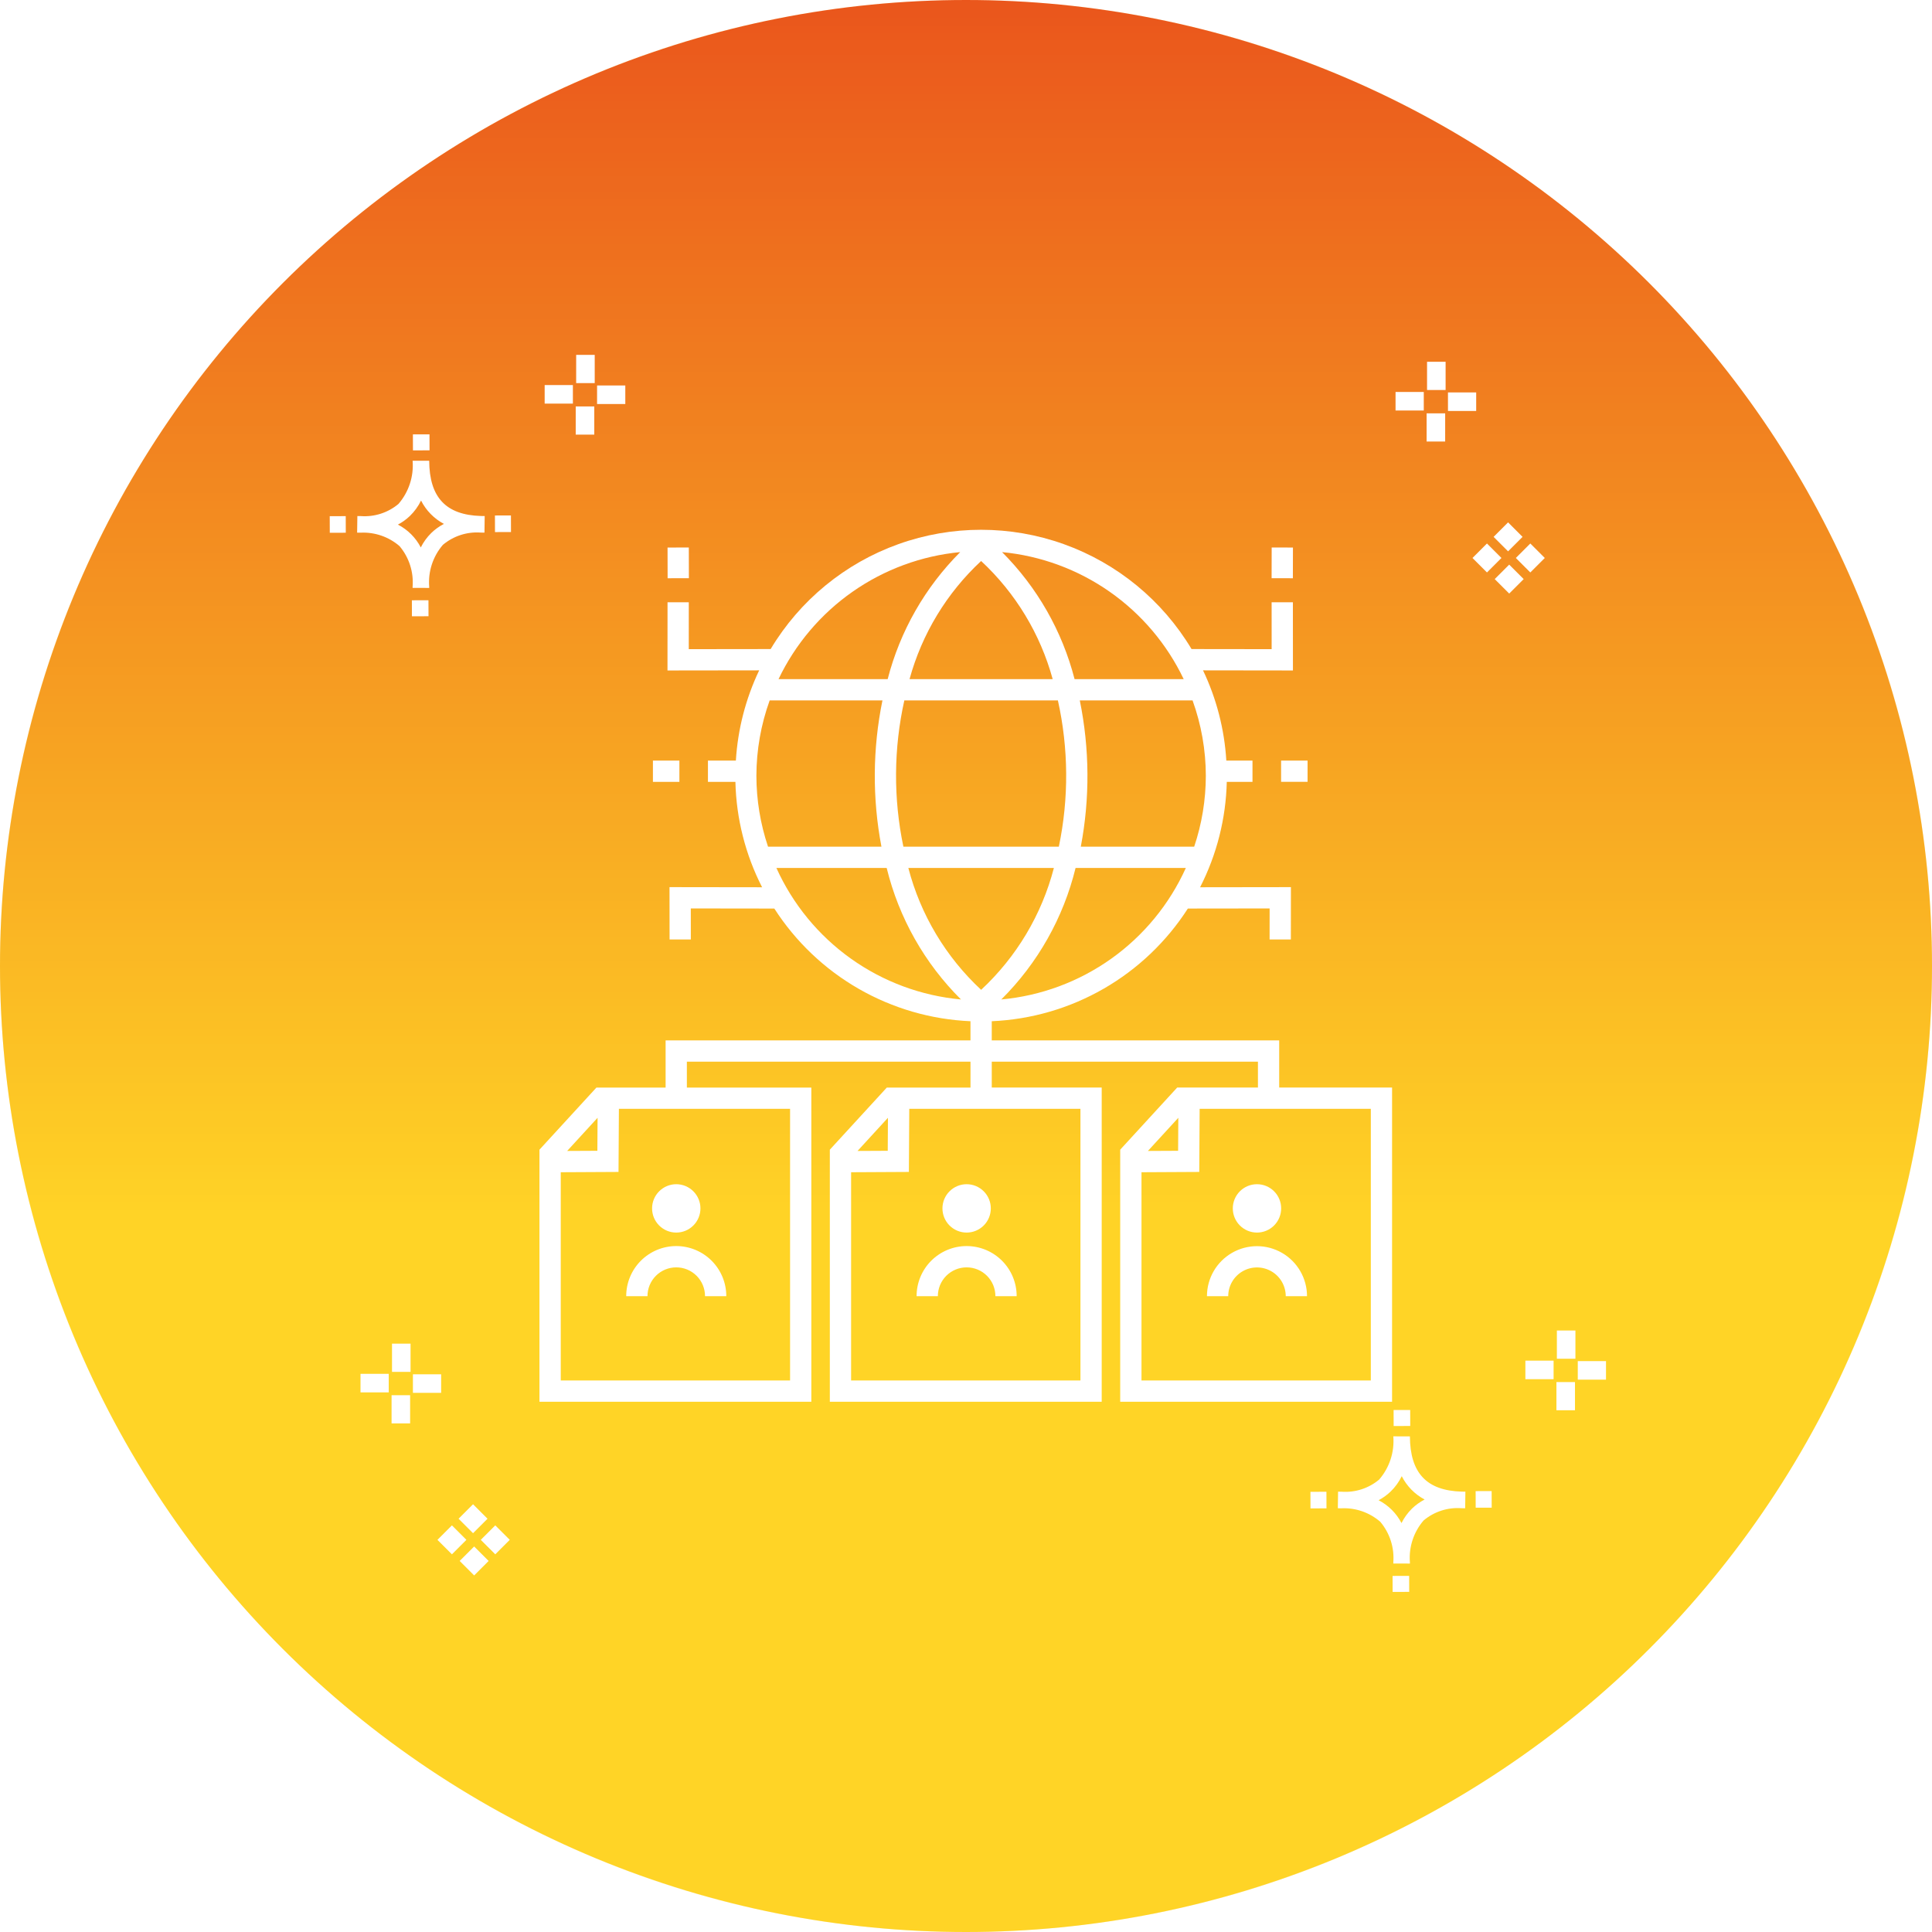 <svg xmlns="http://www.w3.org/2000/svg" xmlns:xlink="http://www.w3.org/1999/xlink" width="810" viewBox="0 0 810 810" height="810"><defs><linearGradient xmlns:xlink="http://www.w3.org/1999/xlink" x1="1770.926" gradientTransform="rotate(90 6565.577 -4614.861) scale(6.313)" y1="244.834" x2="1899.226" gradientUnits="userSpaceOnUse" y2="244.834" xlink:type="simple" xlink:actuate="onLoad" id="b" xlink:show="other"><stop stop-color="#EA561C" offset="0"></stop><stop stop-color="#EA571C" offset=".004"></stop><stop stop-color="#EA571C" offset=".008"></stop><stop stop-color="#EA581C" offset=".012"></stop><stop stop-color="#EB591C" offset=".016"></stop><stop stop-color="#EB5A1C" offset=".02"></stop><stop stop-color="#EB5B1C" offset=".023"></stop><stop stop-color="#EB5B1C" offset=".027"></stop><stop stop-color="#EB5C1D" offset=".031"></stop><stop stop-color="#EB5D1D" offset=".035"></stop><stop stop-color="#EB5E1D" offset=".039"></stop><stop stop-color="#EC5E1D" offset=".043"></stop><stop stop-color="#EC5F1D" offset=".047"></stop><stop stop-color="#EC601D" offset=".051"></stop><stop stop-color="#EC611D" offset=".055"></stop><stop stop-color="#EC621D" offset=".059"></stop><stop stop-color="#EC621D" offset=".063"></stop><stop stop-color="#EC631D" offset=".066"></stop><stop stop-color="#EC641D" offset=".07"></stop><stop stop-color="#ED651D" offset=".074"></stop><stop stop-color="#ED651D" offset=".078"></stop><stop stop-color="#ED661D" offset=".082"></stop><stop stop-color="#ED671D" offset=".086"></stop><stop stop-color="#ED681D" offset=".09"></stop><stop stop-color="#ED691E" offset=".094"></stop><stop stop-color="#ED691E" offset=".098"></stop><stop stop-color="#ED6A1E" offset=".102"></stop><stop stop-color="#EE6B1E" offset=".105"></stop><stop stop-color="#EE6C1E" offset=".109"></stop><stop stop-color="#EE6C1E" offset=".113"></stop><stop stop-color="#EE6D1E" offset=".117"></stop><stop stop-color="#EE6E1E" offset=".121"></stop><stop stop-color="#EE6F1E" offset=".125"></stop><stop stop-color="#EE701E" offset=".129"></stop><stop stop-color="#EE701E" offset=".133"></stop><stop stop-color="#EF711E" offset=".137"></stop><stop stop-color="#EF721E" offset=".141"></stop><stop stop-color="#EF731E" offset=".145"></stop><stop stop-color="#EF731E" offset=".148"></stop><stop stop-color="#EF741E" offset=".152"></stop><stop stop-color="#EF751E" offset=".156"></stop><stop stop-color="#EF761F" offset=".16"></stop><stop stop-color="#EF761F" offset=".164"></stop><stop stop-color="#F0771F" offset=".168"></stop><stop stop-color="#F0781F" offset=".172"></stop><stop stop-color="#F0791F" offset=".176"></stop><stop stop-color="#F07A1F" offset=".18"></stop><stop stop-color="#F07A1F" offset=".184"></stop><stop stop-color="#F07B1F" offset=".188"></stop><stop stop-color="#F07C1F" offset=".191"></stop><stop stop-color="#F17D1F" offset=".195"></stop><stop stop-color="#F17D1F" offset=".199"></stop><stop stop-color="#F17E1F" offset=".203"></stop><stop stop-color="#F17F1F" offset=".207"></stop><stop stop-color="#F1801F" offset=".211"></stop><stop stop-color="#F1811F" offset=".215"></stop><stop stop-color="#F1811F" offset=".219"></stop><stop stop-color="#F18220" offset=".223"></stop><stop stop-color="#F28320" offset=".227"></stop><stop stop-color="#F28420" offset=".23"></stop><stop stop-color="#F28420" offset=".234"></stop><stop stop-color="#F28520" offset=".238"></stop><stop stop-color="#F28620" offset=".242"></stop><stop stop-color="#F28720" offset=".246"></stop><stop stop-color="#F28820" offset=".25"></stop><stop stop-color="#F28820" offset=".254"></stop><stop stop-color="#F38920" offset=".258"></stop><stop stop-color="#F38A20" offset=".262"></stop><stop stop-color="#F38B20" offset=".266"></stop><stop stop-color="#F38B20" offset=".27"></stop><stop stop-color="#F38C20" offset=".273"></stop><stop stop-color="#F38D20" offset=".277"></stop><stop stop-color="#F38E20" offset=".281"></stop><stop stop-color="#F38E21" offset=".285"></stop><stop stop-color="#F48F21" offset=".289"></stop><stop stop-color="#F49021" offset=".293"></stop><stop stop-color="#F49121" offset=".297"></stop><stop stop-color="#F49221" offset=".301"></stop><stop stop-color="#F49221" offset=".305"></stop><stop stop-color="#F49321" offset=".309"></stop><stop stop-color="#F49421" offset=".313"></stop><stop stop-color="#F59521" offset=".316"></stop><stop stop-color="#F59521" offset=".32"></stop><stop stop-color="#F59621" offset=".324"></stop><stop stop-color="#F59721" offset=".328"></stop><stop stop-color="#F59821" offset=".332"></stop><stop stop-color="#F59921" offset=".336"></stop><stop stop-color="#F59921" offset=".34"></stop><stop stop-color="#F59A21" offset=".344"></stop><stop stop-color="#F69B21" offset=".348"></stop><stop stop-color="#F69C22" offset=".352"></stop><stop stop-color="#F69C22" offset=".355"></stop><stop stop-color="#F69D22" offset=".359"></stop><stop stop-color="#F69E22" offset=".363"></stop><stop stop-color="#F69F22" offset=".367"></stop><stop stop-color="#F6A022" offset=".371"></stop><stop stop-color="#F6A022" offset=".375"></stop><stop stop-color="#F7A122" offset=".379"></stop><stop stop-color="#F7A222" offset=".383"></stop><stop stop-color="#F7A322" offset=".387"></stop><stop stop-color="#F7A322" offset=".391"></stop><stop stop-color="#F7A422" offset=".395"></stop><stop stop-color="#F7A522" offset=".398"></stop><stop stop-color="#F7A622" offset=".402"></stop><stop stop-color="#F7A722" offset=".406"></stop><stop stop-color="#F8A722" offset=".41"></stop><stop stop-color="#F8A823" offset=".414"></stop><stop stop-color="#F8A923" offset=".418"></stop><stop stop-color="#F8AA23" offset=".422"></stop><stop stop-color="#F8AA23" offset=".426"></stop><stop stop-color="#F8AB23" offset=".43"></stop><stop stop-color="#F8AC23" offset=".434"></stop><stop stop-color="#F8AD23" offset=".438"></stop><stop stop-color="#F9AD23" offset=".441"></stop><stop stop-color="#F9AE23" offset=".445"></stop><stop stop-color="#F9AF23" offset=".449"></stop><stop stop-color="#F9B023" offset=".453"></stop><stop stop-color="#F9B123" offset=".457"></stop><stop stop-color="#F9B123" offset=".461"></stop><stop stop-color="#F9B223" offset=".465"></stop><stop stop-color="#FAB323" offset=".469"></stop><stop stop-color="#FAB423" offset=".473"></stop><stop stop-color="#FAB424" offset=".477"></stop><stop stop-color="#FAB524" offset=".48"></stop><stop stop-color="#FAB624" offset=".484"></stop><stop stop-color="#FAB724" offset=".488"></stop><stop stop-color="#FAB824" offset=".492"></stop><stop stop-color="#FAB824" offset=".496"></stop><stop stop-color="#FBB924" offset=".5"></stop><stop stop-color="#FBBA24" offset=".504"></stop><stop stop-color="#FBBB24" offset=".508"></stop><stop stop-color="#FBBB24" offset=".512"></stop><stop stop-color="#FBBC24" offset=".516"></stop><stop stop-color="#FBBD24" offset=".52"></stop><stop stop-color="#FBBE24" offset=".523"></stop><stop stop-color="#FBBF24" offset=".527"></stop><stop stop-color="#FCBF24" offset=".531"></stop><stop stop-color="#FCC024" offset=".535"></stop><stop stop-color="#FCC124" offset=".539"></stop><stop stop-color="#FCC225" offset=".543"></stop><stop stop-color="#FCC225" offset=".547"></stop><stop stop-color="#FCC325" offset=".551"></stop><stop stop-color="#FCC425" offset=".555"></stop><stop stop-color="#FCC525" offset=".559"></stop><stop stop-color="#FDC625" offset=".563"></stop><stop stop-color="#FDC625" offset=".566"></stop><stop stop-color="#FDC725" offset=".57"></stop><stop stop-color="#FDC825" offset=".574"></stop><stop stop-color="#FDC925" offset=".578"></stop><stop stop-color="#FDC925" offset=".582"></stop><stop stop-color="#FDCA25" offset=".586"></stop><stop stop-color="#FECB25" offset=".59"></stop><stop stop-color="#FECC25" offset=".594"></stop><stop stop-color="#FECC25" offset=".598"></stop><stop stop-color="#FECD25" offset=".602"></stop><stop stop-color="#FECE26" offset=".605"></stop><stop stop-color="#FECF26" offset=".609"></stop><stop stop-color="#FED026" offset=".613"></stop><stop stop-color="#FED026" offset=".617"></stop><stop stop-color="#FFD126" offset=".621"></stop><stop stop-color="#FFD226" offset=".625"></stop><stop stop-color="#FFD326" offset=".629"></stop><stop stop-color="#FFD326" offset=".633"></stop><stop stop-color="#FFD426" offset=".641"></stop><stop stop-color="#FFD426" offset=".656"></stop><stop stop-color="#FFD426" offset=".688"></stop><stop stop-color="#FFD426" offset=".75"></stop><stop stop-color="#FFD426" offset="1"></stop></linearGradient><clipPath id="a"><path d="M 810 405 C 810 411.629 809.836 418.254 809.512 424.871 C 809.188 431.492 808.699 438.102 808.051 444.695 C 807.398 451.293 806.59 457.871 805.617 464.426 C 804.645 470.98 803.512 477.512 802.219 484.012 C 800.926 490.512 799.473 496.977 797.863 503.406 C 796.254 509.836 794.484 516.223 792.562 522.566 C 790.637 528.906 788.559 535.199 786.324 541.441 C 784.094 547.68 781.707 553.863 779.172 559.988 C 776.633 566.109 773.949 572.168 771.117 578.16 C 768.281 584.152 765.301 590.07 762.18 595.914 C 759.055 601.762 755.789 607.527 752.379 613.211 C 748.973 618.898 745.426 624.496 741.746 630.004 C 738.062 635.516 734.246 640.934 730.301 646.258 C 726.352 651.582 722.273 656.805 718.07 661.93 C 713.863 667.055 709.535 672.07 705.086 676.98 C 700.633 681.891 696.066 686.691 691.379 691.379 C 686.691 696.066 681.891 700.633 676.98 705.086 C 672.07 709.535 667.055 713.863 661.93 718.07 C 656.805 722.273 651.582 726.352 646.258 730.301 C 640.934 734.246 635.516 738.062 630.004 741.746 C 624.496 745.426 618.898 748.973 613.211 752.379 C 607.527 755.789 601.762 759.055 595.914 762.18 C 590.07 765.301 584.152 768.281 578.16 771.117 C 572.168 773.949 566.109 776.633 559.988 779.172 C 553.863 781.707 547.68 784.094 541.441 786.324 C 535.199 788.559 528.906 790.637 522.566 792.562 C 516.223 794.484 509.836 796.254 503.406 797.863 C 496.977 799.473 490.512 800.926 484.012 802.219 C 477.512 803.512 470.98 804.645 464.426 805.617 C 457.871 806.59 451.293 807.398 444.695 808.051 C 438.102 808.699 431.492 809.188 424.871 809.512 C 418.254 809.836 411.629 810 405 810 C 398.371 810 391.746 809.836 385.129 809.512 C 378.508 809.188 371.898 808.699 365.305 808.051 C 358.707 807.398 352.129 806.59 345.574 805.617 C 339.02 804.645 332.488 803.512 325.988 802.219 C 319.488 800.926 313.023 799.473 306.594 797.863 C 300.164 796.254 293.777 794.484 287.434 792.562 C 281.094 790.637 274.801 788.559 268.559 786.324 C 262.32 784.094 256.137 781.707 250.012 779.172 C 243.891 776.633 237.832 773.949 231.84 771.117 C 225.848 768.281 219.93 765.301 214.086 762.18 C 208.238 759.055 202.473 755.789 196.789 752.379 C 191.102 748.973 185.504 745.426 179.992 741.746 C 174.484 738.062 169.066 734.246 163.742 730.301 C 158.418 726.352 153.195 722.273 148.07 718.07 C 142.945 713.863 137.93 709.535 133.02 705.086 C 128.109 700.633 123.309 696.066 118.621 691.379 C 113.934 686.691 109.367 681.891 104.914 676.98 C 100.465 672.07 96.137 667.055 91.93 661.93 C 87.727 656.805 83.648 651.582 79.699 646.258 C 75.754 640.934 71.938 635.516 68.254 630.004 C 64.574 624.496 61.027 618.898 57.621 613.211 C 54.211 607.527 50.945 601.762 47.82 595.914 C 44.699 590.07 41.719 584.152 38.883 578.16 C 36.051 572.168 33.367 566.109 30.828 559.988 C 28.293 553.863 25.906 547.68 23.676 541.441 C 21.441 535.199 19.363 528.906 17.438 522.566 C 15.516 516.223 13.746 509.836 12.137 503.406 C 10.527 496.977 9.074 490.512 7.781 484.012 C 6.488 477.512 5.355 470.98 4.383 464.426 C 3.41 457.871 2.602 451.293 1.949 444.695 C 1.301 438.102 0.812 431.492 0.488 424.871 C 0.164 418.254 0 411.629 0 405 C 0 398.371 0.164 391.746 0.488 385.129 C 0.812 378.508 1.301 371.898 1.949 365.305 C 2.602 358.707 3.41 352.129 4.383 345.574 C 5.355 339.02 6.488 332.488 7.781 325.988 C 9.074 319.488 10.527 313.023 12.137 306.594 C 13.746 300.164 15.516 293.777 17.438 287.434 C 19.363 281.094 21.441 274.801 23.676 268.559 C 25.906 262.32 28.293 256.137 30.828 250.012 C 33.367 243.891 36.051 237.832 38.883 231.84 C 41.719 225.848 44.699 219.93 47.82 214.086 C 50.945 208.238 54.211 202.473 57.621 196.789 C 61.027 191.102 64.574 185.504 68.254 179.992 C 71.938 174.484 75.754 169.066 79.699 163.742 C 83.648 158.418 87.727 153.195 91.93 148.07 C 96.137 142.945 100.465 137.93 104.914 133.02 C 109.367 128.109 113.934 123.309 118.621 118.621 C 123.309 113.934 128.109 109.367 133.02 104.914 C 137.93 100.465 142.945 96.137 148.07 91.93 C 153.195 87.727 158.418 83.648 163.742 79.699 C 169.066 75.754 174.484 71.938 179.992 68.254 C 185.504 64.574 191.102 61.027 196.789 57.621 C 202.473 54.211 208.238 50.945 214.086 47.82 C 219.93 44.699 225.848 41.719 231.84 38.883 C 237.832 36.051 243.891 33.367 250.012 30.828 C 256.137 28.293 262.32 25.906 268.559 23.676 C 274.801 21.441 281.094 19.363 287.434 17.438 C 293.777 15.516 300.164 13.746 306.594 12.137 C 313.023 10.527 319.488 9.074 325.988 7.781 C 332.488 6.488 339.02 5.355 345.574 4.383 C 352.129 3.41 358.707 2.602 365.305 1.949 C 371.898 1.301 378.508 0.812 385.129 0.488 C 391.746 0.164 398.371 0 405 0 C 411.629 0 418.254 0.164 424.871 0.488 C 431.492 0.812 438.102 1.301 444.695 1.949 C 451.293 2.602 457.871 3.41 464.426 4.383 C 470.98 5.355 477.512 6.488 484.012 7.781 C 490.512 9.074 496.977 10.527 503.406 12.137 C 509.836 13.746 516.223 15.516 522.566 17.438 C 528.906 19.363 535.199 21.441 541.441 23.676 C 547.68 25.906 553.863 28.293 559.988 30.828 C 566.109 33.367 572.168 36.051 578.16 38.883 C 584.152 41.719 590.07 44.699 595.914 47.82 C 601.762 50.945 607.527 54.211 613.211 57.621 C 618.898 61.027 624.496 64.574 630.004 68.254 C 635.516 71.938 640.934 75.754 646.258 79.699 C 651.582 83.648 656.805 87.727 661.93 91.93 C 667.055 96.137 672.07 100.465 676.98 104.914 C 681.891 109.367 686.691 113.934 691.379 118.621 C 696.066 123.309 700.633 128.109 705.086 133.02 C 709.535 137.93 713.863 142.945 718.07 148.07 C 722.273 153.195 726.352 158.418 730.301 163.742 C 734.246 169.066 738.062 174.484 741.746 179.992 C 745.426 185.504 748.973 191.102 752.379 196.789 C 755.789 202.473 759.055 208.238 762.18 214.086 C 765.301 219.93 768.281 225.848 771.117 231.84 C 773.949 237.832 776.633 243.891 779.172 250.012 C 781.707 256.137 784.094 262.32 786.324 268.559 C 788.559 274.801 790.637 281.094 792.562 287.434 C 794.484 293.777 796.254 300.164 797.863 306.594 C 799.473 313.023 800.926 319.488 802.219 325.988 C 803.512 332.488 804.645 339.02 805.617 345.574 C 806.59 352.129 807.398 358.707 808.051 365.305 C 808.699 371.898 809.188 378.508 809.512 385.129 C 809.836 391.746 810 398.371 810 405 Z M 810 405"></path></clipPath></defs><path fill="#FFF" d="M-81 -81H891V891H-81z"></path><path fill="#FFF" d="M-81 -81H891V891H-81z"></path><path fill="#FFF" d="M-81 -81H891V891H-81z"></path><path fill="#FFF7D3" d="M 405 0 C 181.324 0 0 181.324 0 405 C 0 628.676 181.324 810 405 810 C 628.676 810 810 628.676 810 405 C 810 181.324 628.676 0 405 0"></path><g clip-path="url(#a)"><path fill="url(#b)" d="M-81 -81H891V891H-81z"></path></g><path fill="#FFF" d="M 179.633 251.656 L 179.656 258.363 L 172.699 258.383 L 172.68 251.676 Z M 201.641 216.332 C 202.129 216.359 202.676 216.34 203.207 216.352 L 203.117 223.305 C 202.617 223.316 202.082 223.305 201.57 223.285 C 195.805 222.863 190.102 224.711 185.676 228.434 C 181.5 233.285 179.434 239.609 179.945 245.996 L 179.945 246.492 L 172.988 246.477 L 172.988 245.98 C 173.473 239.809 171.504 233.691 167.508 228.961 C 163 225.059 157.156 223.039 151.195 223.328 L 151.191 223.328 C 150.707 223.328 150.223 223.32 149.727 223.309 L 149.828 216.355 C 150.32 216.355 150.805 216.363 151.285 216.375 L 151.281 216.375 C 157.004 216.789 162.66 214.965 167.055 211.281 C 171.379 206.281 173.52 199.754 172.988 193.16 L 179.945 193.172 C 180.023 208.516 186.93 215.91 201.641 216.332 Z M 186.121 219.645 L 186.117 219.645 C 181.988 217.453 178.637 214.035 176.527 209.863 C 175.363 212.258 173.789 214.434 171.883 216.289 C 170.375 217.738 168.672 218.969 166.82 219.941 C 170.938 222.059 174.289 225.402 176.418 229.512 C 177.539 227.262 179.027 225.215 180.82 223.453 C 182.391 221.93 184.176 220.648 186.117 219.645 Z M 138.242 216.41 L 138.266 223.367 L 144.973 223.352 L 144.953 216.395 Z M 214.215 216.105 L 207.504 216.121 L 207.523 223.078 L 214.234 223.059 Z M 180.086 188.809 L 180.066 182.102 L 173.109 182.121 L 173.133 188.828 Z M 632.742 236.719 L 638.812 242.789 L 632.742 248.859 L 626.668 242.789 Z M 641.594 227.863 L 647.664 233.934 L 641.594 240.004 L 635.523 233.934 Z M 623.422 227.863 L 629.492 233.934 L 623.422 240.004 L 617.348 233.934 Z M 632.273 219.008 L 638.344 225.082 L 632.273 231.152 L 626.203 225.082 Z M 618.898 172.297 L 607.066 172.297 L 607.066 164.52 L 618.898 164.52 Z M 596.926 172.109 L 585.09 172.109 L 585.09 164.336 L 596.926 164.336 Z M 605.891 185.121 L 598.113 185.121 L 598.113 173.301 L 605.895 173.301 Z M 606.078 163.52 L 598.297 163.52 L 598.297 151.684 L 606.078 151.684 Z M 262.16 169.398 L 250.324 169.395 L 250.324 161.617 L 262.16 161.617 Z M 240.188 169.211 L 228.352 169.211 L 228.352 161.434 L 240.188 161.434 Z M 249.152 182.219 L 241.371 182.219 L 241.375 170.398 L 249.152 170.398 Z M 249.34 160.617 L 241.559 160.617 L 241.562 148.781 L 249.34 148.781 Z M 583.84 660.715 L 583.863 667.422 L 590.816 667.402 L 590.797 660.695 Z M 612.805 625.367 C 613.293 625.395 613.84 625.375 614.371 625.391 L 614.277 632.344 C 613.781 632.355 613.242 632.34 612.734 632.324 C 606.969 631.898 601.266 633.746 596.84 637.469 C 592.664 642.32 590.598 648.645 591.109 655.031 L 591.109 655.531 L 584.152 655.512 L 584.152 655.016 C 584.641 648.844 582.668 642.727 578.676 638 C 574.164 634.094 568.32 632.074 562.359 632.363 L 562.355 632.363 C 561.871 632.363 561.387 632.355 560.891 632.344 L 560.992 625.387 C 561.484 625.387 561.969 625.395 562.449 625.406 L 562.445 625.41 C 568.164 625.824 573.824 624 578.219 620.316 C 582.543 615.316 584.684 608.785 584.152 602.195 L 591.109 602.207 C 591.188 617.551 598.094 624.945 612.805 625.367 Z M 597.281 628.68 C 593.152 626.484 589.801 623.07 587.691 618.898 C 586.527 621.293 584.957 623.469 583.043 625.324 C 581.539 626.773 579.836 628.004 577.984 628.977 C 582.098 631.098 585.453 634.441 587.582 638.551 C 588.703 636.297 590.191 634.25 591.98 632.484 C 593.555 630.965 595.34 629.684 597.281 628.68 Z M 549.406 625.449 L 549.426 632.402 L 556.133 632.387 L 556.113 625.43 Z M 625.379 625.141 L 618.668 625.16 L 618.688 632.113 L 625.398 632.098 Z M 591.25 597.848 L 591.23 591.141 L 584.273 591.16 L 584.293 597.867 Z M 673.324 578.43 L 661.492 578.43 L 661.492 570.652 L 673.328 570.652 Z M 651.352 578.242 L 639.52 578.242 L 639.52 570.465 L 651.352 570.465 Z M 660.32 591.25 L 652.539 591.25 L 652.539 579.434 L 660.32 579.434 Z M 660.504 569.648 L 652.727 569.648 L 652.727 557.812 L 660.504 557.812 Z M 198.793 648.367 L 204.863 654.438 L 198.793 660.512 L 192.723 654.438 Z M 207.648 639.516 L 213.719 645.586 L 207.648 651.656 L 201.574 645.586 Z M 189.473 639.516 L 195.543 645.586 L 189.473 651.656 L 183.402 645.586 Z M 198.328 630.66 L 204.398 636.734 L 198.328 642.805 L 192.258 636.734 Z M 184.953 583.949 L 173.117 583.949 L 173.117 576.172 L 184.953 576.172 Z M 162.98 583.762 L 151.145 583.762 L 151.145 575.984 L 162.98 575.984 Z M 171.945 596.77 L 164.168 596.77 L 164.168 584.953 L 171.945 584.953 Z M 172.129 575.168 L 164.352 575.168 L 164.352 563.336 L 172.129 563.336 Z M 172.129 575.168"></path><path fill="#FFF" d="M 519.824 513.793 C 517.926 511.891 516.859 509.312 516.859 506.621 C 516.855 503.934 517.926 501.355 519.824 499.453 C 521.727 497.551 524.305 496.484 526.996 496.484 C 529.684 496.484 532.262 497.551 534.164 499.453 C 536.066 501.355 537.133 503.934 537.133 506.621 C 537.133 509.312 536.066 511.891 534.164 513.793 C 532.262 515.691 529.684 516.762 526.996 516.762 C 524.305 516.762 521.727 515.695 519.824 513.793 Z M 514.934 543.438 L 514.938 543.438 C 514.938 539.129 517.234 535.148 520.965 532.996 C 524.699 530.84 529.293 530.84 533.027 532.996 C 536.758 535.148 539.055 539.129 539.055 543.438 L 547.973 543.438 C 547.973 535.945 543.977 529.02 537.484 525.273 C 530.992 521.523 523 521.523 516.508 525.273 C 510.02 529.02 506.02 535.945 506.02 543.438 Z M 583.633 455.961 L 583.633 587.691 L 469.652 587.691 L 469.652 482.008 L 493.539 455.961 L 527.398 455.961 L 527.395 445.105 L 415.801 445.105 L 415.801 455.961 L 461.895 455.961 L 461.895 587.691 L 347.91 587.691 L 347.91 482.008 L 371.801 455.965 L 406.883 455.965 L 406.883 445.105 L 287.973 445.105 L 287.973 455.965 L 340.152 455.965 L 340.152 587.695 L 226.172 587.695 L 226.172 482.008 L 250.059 455.965 L 279.059 455.965 L 279.059 436.191 L 406.879 436.191 L 406.879 428.152 C 390.391 427.441 374.312 422.777 360 414.559 C 345.688 406.336 333.562 394.797 324.641 380.914 L 289.621 380.867 L 289.637 393.867 L 280.723 393.887 L 280.695 371.934 L 319.516 371.988 C 312.508 358.289 308.684 343.18 308.324 327.797 L 296.805 327.797 L 296.805 318.883 L 308.516 318.883 C 309.312 305.758 312.629 292.91 318.289 281.047 L 279.848 281.098 L 279.867 252.504 L 288.781 252.504 L 288.773 272.164 L 323.098 272.121 C 335.324 251.699 354.258 236.152 376.668 228.129 C 399.078 220.105 423.578 220.105 445.988 228.129 C 468.398 236.152 487.332 251.699 499.562 272.121 L 533.145 272.164 L 533.133 252.504 L 542.051 252.504 L 542.07 281.098 L 504.367 281.047 L 504.371 281.047 C 510.031 292.91 513.348 305.758 514.141 318.883 L 525.113 318.883 L 525.113 327.797 L 514.332 327.797 C 513.973 343.18 510.148 358.285 503.145 371.988 L 541.223 371.934 L 541.199 393.887 L 532.281 393.867 L 532.297 380.867 L 498.016 380.91 C 489.094 394.793 476.973 406.332 462.664 414.551 C 448.355 422.773 432.281 427.438 415.797 428.152 L 415.797 436.188 L 536.309 436.188 L 536.309 455.961 Z M 378.746 354.969 L 443.926 354.969 C 448.152 334.734 448.02 313.832 443.527 293.656 L 379.145 293.656 C 374.652 313.832 374.516 334.734 378.746 354.969 Z M 381.332 284.738 L 441.344 284.738 C 436.148 265.758 425.758 248.602 411.34 235.203 C 396.922 248.602 386.531 265.758 381.328 284.738 Z M 380.828 363.887 L 380.824 363.887 C 385.926 383.477 396.512 401.207 411.344 414.988 C 426.172 401.207 436.754 383.477 441.848 363.887 Z M 497.168 363.887 L 450.941 363.887 C 445.836 384.785 435.059 403.867 419.797 419.031 C 436.418 417.508 452.34 411.598 465.934 401.91 C 479.527 392.223 490.305 379.102 497.172 363.887 Z M 505.555 325.242 L 505.551 325.242 C 505.531 314.473 503.648 303.789 499.992 293.66 L 452.711 293.66 C 456.84 313.871 456.984 334.699 453.133 354.969 L 500.668 354.969 C 503.891 345.391 505.535 335.352 505.551 325.242 Z M 420.121 231.469 C 434.836 246.191 445.332 264.586 450.523 284.742 L 496.273 284.742 C 489.262 270.047 478.562 257.41 465.215 248.074 C 451.871 238.738 436.336 233.02 420.121 231.473 Z M 326.398 284.742 L 372.156 284.742 C 377.352 264.59 387.855 246.191 402.574 231.469 C 386.355 233.016 370.816 238.734 357.465 248.07 C 344.113 257.406 333.414 270.043 326.398 284.742 Z M 317.121 325.242 C 317.133 335.352 318.781 345.391 322 354.973 L 369.547 354.973 C 365.691 334.703 365.836 313.875 369.969 293.66 L 322.684 293.66 C 319.027 303.789 317.145 314.473 317.121 325.242 Z M 402.895 419.031 C 387.629 403.871 376.852 384.785 371.742 363.887 L 325.504 363.887 C 332.371 379.105 343.152 392.23 356.75 401.918 C 370.344 411.605 386.27 417.512 402.895 419.031 Z M 237.785 482.539 L 250.449 482.477 L 250.535 468.641 Z M 331.242 464.879 L 259.48 464.879 L 259.316 491.34 L 235.098 491.465 L 235.102 578.773 L 331.242 578.773 Z M 359.527 482.539 L 372.191 482.477 L 372.273 468.641 Z M 452.98 464.879 L 381.215 464.879 L 381.055 491.34 L 356.832 491.465 L 356.832 578.773 L 452.98 578.773 Z M 481.266 482.539 L 493.926 482.477 L 494.016 468.641 Z M 574.723 464.879 L 502.957 464.879 L 502.793 491.34 L 478.578 491.465 L 478.578 578.773 L 574.723 578.773 Z M 412.434 513.793 C 414.336 511.891 415.402 509.312 415.402 506.625 C 415.402 503.938 414.336 501.355 412.434 499.457 C 410.531 497.555 407.953 496.484 405.266 496.484 C 402.574 496.484 399.996 497.555 398.094 499.457 C 396.191 501.359 395.125 503.938 395.125 506.625 C 395.125 509.312 396.191 511.891 398.094 513.793 C 399.996 515.695 402.574 516.762 405.266 516.762 C 407.953 516.762 410.531 515.695 412.434 513.793 Z M 393.203 543.441 C 393.195 540.234 394.461 537.16 396.723 534.891 C 398.988 532.621 402.059 531.348 405.266 531.348 C 408.469 531.348 411.543 532.621 413.805 534.891 C 416.066 537.16 417.336 540.234 417.324 543.441 L 426.242 543.441 C 426.254 537.871 424.051 532.523 420.113 528.578 C 416.18 524.637 410.836 522.418 405.266 522.418 C 399.691 522.418 394.352 524.637 390.414 528.578 C 386.477 532.523 384.273 537.871 384.285 543.441 Z M 290.691 513.793 C 292.594 511.891 293.664 509.312 293.664 506.625 C 293.664 503.938 292.594 501.355 290.691 499.457 C 288.789 497.555 286.211 496.484 283.523 496.484 C 280.836 496.484 278.258 497.555 276.355 499.457 C 274.453 501.359 273.387 503.938 273.387 506.625 C 273.387 509.312 274.453 511.891 276.355 513.793 C 278.258 515.695 280.836 516.762 283.523 516.762 C 286.211 516.762 288.793 515.695 290.691 513.793 Z M 271.461 543.441 C 271.453 540.234 272.719 537.16 274.98 534.891 C 277.246 532.621 280.316 531.348 283.523 531.348 C 286.727 531.348 289.801 532.621 292.062 534.891 C 294.324 537.16 295.594 540.234 295.586 543.441 L 304.5 543.441 C 304.512 537.871 302.309 532.523 298.371 528.578 C 294.438 524.637 289.094 522.418 283.523 522.418 C 277.949 522.418 272.609 524.637 268.672 528.578 C 264.738 532.523 262.531 537.871 262.543 543.441 Z M 284.84 318.875 L 273.742 318.875 L 273.742 327.793 L 284.84 327.793 Z M 288.82 242.414 L 288.789 229.543 L 279.871 229.562 L 279.902 242.43 Z M 537.105 327.789 L 548.203 327.789 L 548.203 318.875 L 537.102 318.875 Z M 542.074 229.559 L 533.156 229.539 L 533.125 242.41 L 542.043 242.43 Z M 542.074 229.559"></path></svg>